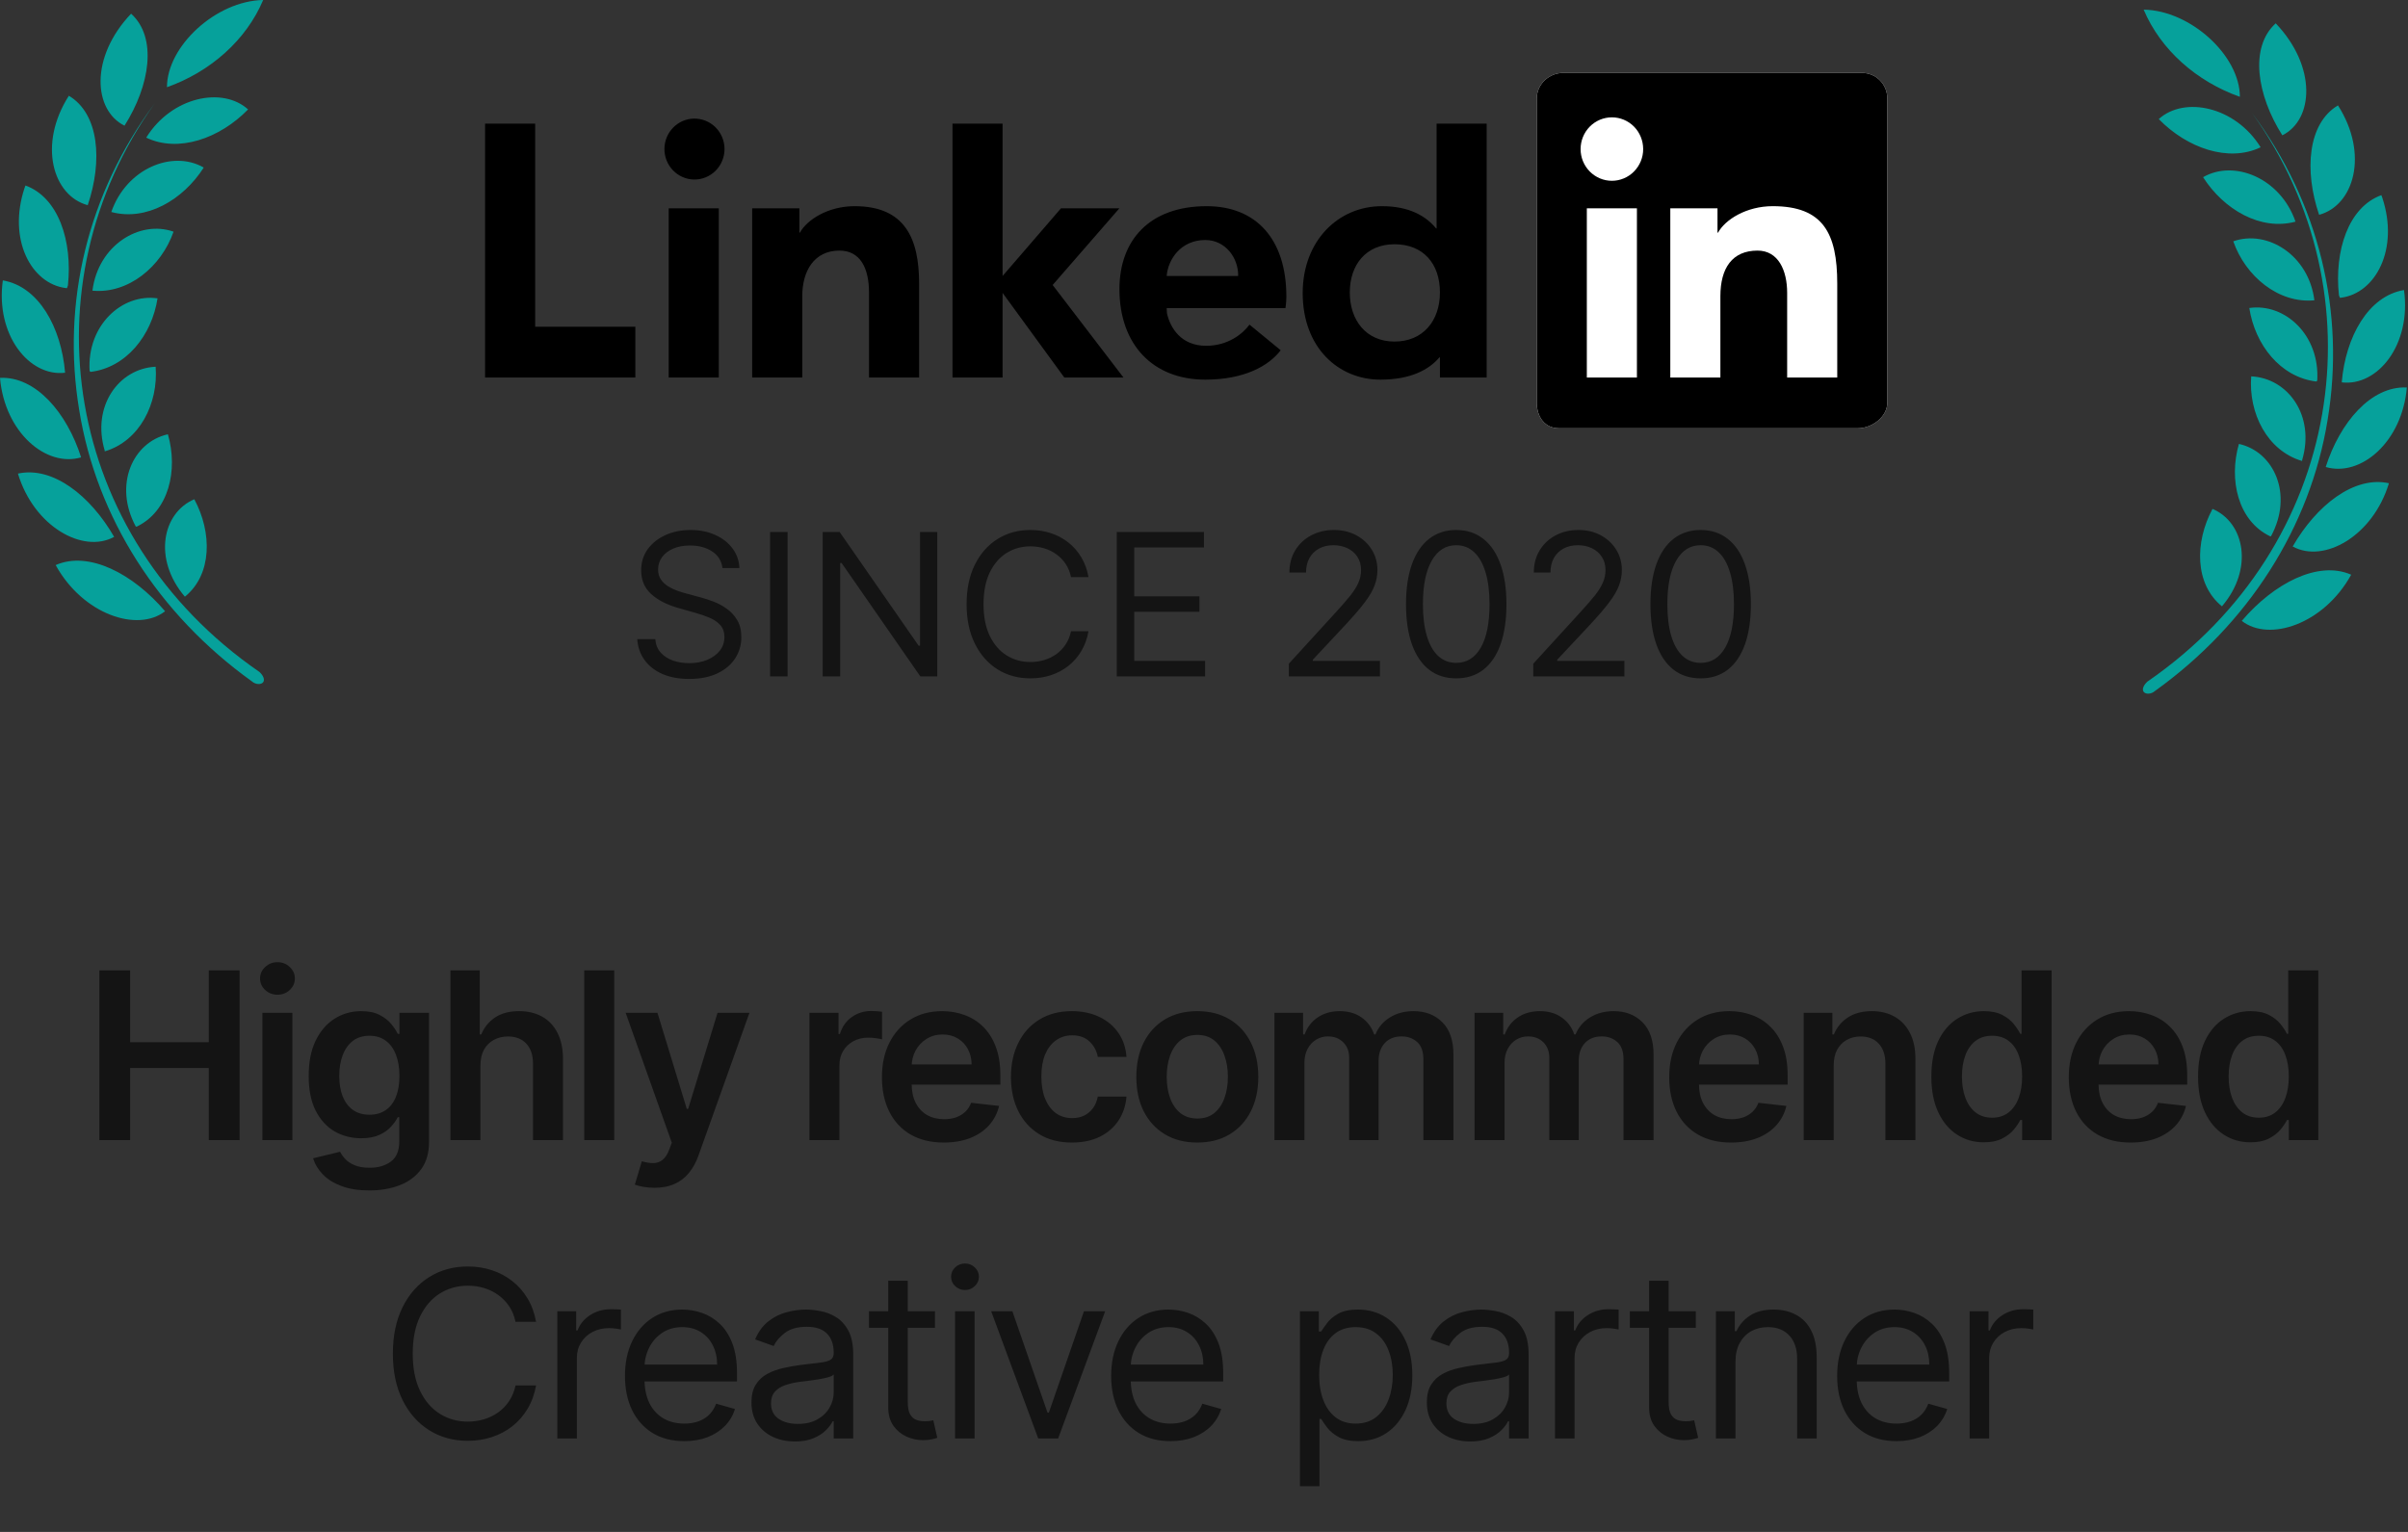 <svg width="121" height="77" viewBox="0 0 121 77" fill="none" xmlns="http://www.w3.org/2000/svg">
<rect x="0" y="0" width="121" height="77" fill="#333333" stroke="none"/>
<path d="M7.773 5.199C1.28 14.266 3.128 26.942 13.035 33.774C13.224 33.946 13.319 34.161 13.224 34.29C13.13 34.419 12.845 34.419 12.656 34.247C7.955 30.874 4.852 26.002 3.982 20.625C3.081 15.211 4.408 9.711 7.773 5.199ZM8.295 30.723C6.92 31.798 4.171 30.895 2.797 28.403C4.456 27.672 6.683 28.833 8.295 30.723ZM9.764 25.094C10.665 26.77 10.665 28.876 9.29 29.993C7.679 28.102 8.153 25.782 9.764 25.094ZM5.735 26.985C4.171 27.844 1.706 26.469 0.901 23.805C2.654 23.419 4.55 24.922 5.735 26.985ZM8.437 21.829C8.958 23.633 8.484 25.696 6.873 26.469H6.825C5.688 24.364 6.683 22.215 8.437 21.829ZM4.076 22.989C2.323 23.505 0.237 21.743 0 18.993C1.801 18.907 3.365 20.754 4.076 22.989ZM7.821 18.434C7.963 20.282 7.015 22.172 5.261 22.688V22.645C4.598 20.411 5.972 18.52 7.821 18.434ZM0.142 14.094C1.943 14.395 3.081 16.457 3.271 18.735C1.469 18.95 -0.237 16.844 0.142 14.094ZM7.916 14.996C7.631 16.844 6.351 18.477 4.55 18.692L4.503 18.649C4.361 16.372 6.114 14.739 7.916 14.996ZM8.721 11.645C8.105 13.407 6.446 14.782 4.645 14.61C4.93 12.332 7.015 11.043 8.721 11.645ZM1.28 9.324C2.939 9.926 3.65 12.117 3.413 14.352L3.365 14.481H3.318C1.564 14.266 0.379 12.031 1.232 9.453L1.28 9.324ZM10.238 8.422C9.195 10.055 7.347 11.129 5.593 10.656C6.351 8.465 8.674 7.52 10.238 8.422ZM3.46 4.813C4.977 5.715 5.167 8.078 4.408 10.313C2.654 9.84 1.896 7.262 3.46 4.813ZM12.466 5.5C11.044 6.961 8.958 7.692 7.347 6.918C8.627 4.856 11.186 4.34 12.466 5.5ZM6.588 0.688C7.916 1.891 7.536 4.297 6.257 6.317C4.693 5.543 4.503 2.879 6.588 0.688ZM13.224 0C12.371 2.02 10.57 3.609 8.39 4.383C8.39 2.32 10.854 0.043 13.224 0Z" fill="#06A19B"/>
<path d="M113.168 5.684C119.662 14.75 117.813 27.426 107.907 34.259C107.717 34.431 107.622 34.645 107.717 34.774C107.812 34.903 108.096 34.903 108.286 34.731C112.986 31.359 116.089 26.486 116.96 21.11C117.861 15.696 116.533 10.195 113.168 5.684ZM112.647 31.208C114.021 32.282 116.77 31.38 118.145 28.887C116.486 28.157 114.258 29.317 112.647 31.208ZM111.177 25.579C110.277 27.255 110.277 29.36 111.651 30.477C113.263 28.587 112.789 26.266 111.177 25.579ZM115.206 27.469C116.77 28.329 119.235 26.954 120.041 24.29C118.287 23.903 116.391 25.407 115.206 27.469ZM112.504 22.313C111.983 24.118 112.457 26.18 114.069 26.954H114.116C115.254 24.848 114.258 22.7 112.504 22.313ZM116.865 23.473C118.619 23.989 120.705 22.227 120.942 19.477C119.14 19.391 117.576 21.239 116.865 23.473ZM113.121 18.918C112.978 20.766 113.926 22.657 115.68 23.172V23.129C116.344 20.895 114.969 19.004 113.121 18.918ZM120.799 14.579C118.998 14.879 117.861 16.942 117.671 19.219C119.472 19.434 121.179 17.328 120.799 14.579ZM113.026 15.481C113.31 17.328 114.59 18.961 116.391 19.176L116.439 19.133C116.581 16.856 114.827 15.223 113.026 15.481ZM112.22 12.129C112.836 13.891 114.495 15.266 116.296 15.094C116.012 12.817 113.926 11.528 112.22 12.129ZM119.662 9.809C118.003 10.41 117.292 12.602 117.529 14.836L117.576 14.965H117.624C119.377 14.75 120.562 12.516 119.709 9.938L119.662 9.809ZM110.703 8.906C111.746 10.539 113.595 11.614 115.348 11.141C114.59 8.949 112.267 8.004 110.703 8.906ZM117.481 5.297C115.965 6.199 115.775 8.563 116.533 10.797C118.287 10.325 119.046 7.746 117.481 5.297ZM108.476 5.985C109.898 7.445 111.983 8.176 113.595 7.403C112.315 5.34 109.755 4.824 108.476 5.985ZM114.353 1.172C113.026 2.375 113.405 4.781 114.685 6.801C116.249 6.027 116.439 3.363 114.353 1.172ZM107.717 0.484C108.57 2.504 110.372 4.094 112.552 4.867C112.552 2.805 110.087 0.527 107.717 0.484Z" fill="#06A19B"/>
<g clip-path="url(#clip0_644_181)">
<g clip-path="url(#clip1_644_181)">
<path fill-rule="evenodd" clip-rule="evenodd" d="M93.56 3.664H78.549C77.831 3.664 77.221 4.239 77.221 4.949V20.241C77.221 20.952 77.621 21.528 78.339 21.528H93.351C94.07 21.528 94.836 20.952 94.836 20.241V4.949C94.836 4.239 94.279 3.664 93.56 3.664Z" fill="white"/>
<path fill-rule="evenodd" clip-rule="evenodd" d="M93.56 3.664H78.549C77.831 3.664 77.221 4.239 77.221 4.949V20.241C77.221 20.952 77.621 21.528 78.339 21.528H93.351C94.07 21.528 94.836 20.952 94.836 20.241V4.949C94.836 4.239 94.279 3.664 93.56 3.664ZM83.931 10.469H86.303V11.695H86.329C86.69 11.034 87.758 10.363 89.079 10.363C91.613 10.363 92.32 11.727 92.32 14.254V18.976H89.803V14.72C89.803 13.588 89.358 12.596 88.316 12.596C87.051 12.596 86.448 13.464 86.448 14.89V18.976H83.931V10.469ZM79.737 18.976H82.254V10.469H79.737V18.976ZM82.568 7.492C82.569 7.701 82.528 7.908 82.449 8.102C82.37 8.295 82.254 8.471 82.108 8.619C81.962 8.768 81.789 8.885 81.598 8.965C81.407 9.046 81.203 9.087 80.996 9.087C80.79 9.087 80.585 9.046 80.395 8.966C80.204 8.886 80.031 8.768 79.884 8.62C79.738 8.472 79.623 8.296 79.543 8.103C79.464 7.909 79.424 7.702 79.424 7.492C79.424 7.07 79.589 6.664 79.884 6.365C80.179 6.066 80.579 5.898 80.996 5.898C81.413 5.898 81.812 6.065 82.108 6.364C82.402 6.663 82.568 7.069 82.568 7.492Z" fill="black"/>
<path d="M74.704 18.976H72.356V17.962H72.331C71.808 18.577 70.9 19.082 69.362 19.082C67.265 19.082 65.459 17.482 65.459 14.732C65.459 12.112 67.239 10.363 69.441 10.363C70.804 10.363 71.65 10.854 72.163 11.482H72.188V6.216H74.704V18.976ZM70.073 12.277C68.635 12.277 67.826 13.317 67.826 14.7C67.826 16.084 68.635 17.168 70.073 17.168C71.514 17.168 72.356 16.112 72.356 14.7C72.356 13.249 71.514 12.277 70.073 12.277ZM64.354 17.605C63.76 18.385 62.537 19.082 60.563 19.082C57.929 19.082 56.251 17.313 56.251 14.533C56.251 12.064 57.77 10.363 60.637 10.363C63.112 10.363 64.639 12.011 64.639 14.911C64.639 15.2 64.593 15.488 64.593 15.488H58.625L58.639 15.751C58.805 16.484 59.351 17.381 60.604 17.381C61.698 17.381 62.448 16.784 62.786 16.317L64.354 17.605ZM62.217 13.871C62.234 12.974 61.584 12.064 60.561 12.064C59.343 12.064 58.693 13.029 58.625 13.872H62.217V13.871Z" fill="black"/>
<path d="M56.25 10.469H53.315L50.379 13.872V6.216H47.862V18.976H50.379V14.722L53.481 18.976H56.453L52.895 14.325L56.25 10.469ZM37.796 10.469H40.168V11.695H40.194C40.555 11.034 41.623 10.363 42.943 10.363C45.477 10.363 46.185 11.993 46.185 14.255V18.976H43.668V14.72C43.668 13.468 43.223 12.596 42.181 12.596C40.916 12.596 40.313 13.611 40.313 14.89V18.976H37.796V10.469ZM33.602 18.976H36.119V10.469H33.602V18.976ZM34.861 9.023C35.063 9.028 35.263 8.992 35.45 8.917C35.637 8.842 35.808 8.73 35.952 8.588C36.096 8.445 36.21 8.275 36.288 8.086C36.367 7.898 36.407 7.696 36.407 7.492C36.407 7.288 36.367 7.086 36.288 6.898C36.21 6.71 36.096 6.539 35.952 6.397C35.808 6.254 35.637 6.142 35.45 6.067C35.263 5.993 35.063 5.957 34.861 5.961C34.467 5.971 34.092 6.136 33.817 6.422C33.541 6.708 33.387 7.092 33.387 7.492C33.387 7.892 33.541 8.276 33.817 8.562C34.092 8.848 34.467 9.014 34.861 9.023ZM26.892 6.216H24.375V18.976H31.925V16.424H26.892V6.216Z" fill="black"/>
</g>
</g>
<path opacity="0.6" d="M36.302 28.553C36.259 28.194 36.087 27.915 35.784 27.717C35.482 27.518 35.111 27.419 34.671 27.419C34.35 27.419 34.069 27.471 33.828 27.575C33.589 27.679 33.402 27.822 33.267 28.004C33.135 28.186 33.069 28.393 33.069 28.624C33.069 28.818 33.115 28.985 33.207 29.124C33.302 29.261 33.422 29.376 33.569 29.468C33.715 29.558 33.869 29.632 34.03 29.691C34.19 29.748 34.338 29.794 34.473 29.829L35.21 30.028C35.399 30.078 35.609 30.146 35.841 30.233C36.075 30.321 36.298 30.44 36.511 30.592C36.726 30.74 36.903 30.932 37.043 31.166C37.182 31.4 37.252 31.687 37.252 32.027C37.252 32.419 37.149 32.774 36.943 33.091C36.74 33.407 36.442 33.659 36.05 33.846C35.66 34.032 35.186 34.126 34.629 34.126C34.109 34.126 33.659 34.042 33.278 33.874C32.9 33.706 32.602 33.472 32.385 33.172C32.17 32.872 32.048 32.523 32.02 32.126H32.927C32.951 32.401 33.043 32.627 33.204 32.807C33.367 32.984 33.572 33.117 33.821 33.204C34.071 33.289 34.34 33.332 34.629 33.332C34.964 33.332 35.266 33.277 35.533 33.169C35.8 33.057 36.011 32.904 36.167 32.708C36.323 32.509 36.401 32.278 36.401 32.013C36.401 31.772 36.334 31.576 36.199 31.425C36.064 31.273 35.887 31.15 35.667 31.056C35.448 30.961 35.21 30.879 34.955 30.808L34.062 30.553C33.494 30.39 33.045 30.157 32.715 29.854C32.384 29.552 32.218 29.156 32.218 28.667C32.218 28.26 32.328 27.906 32.548 27.603C32.77 27.299 33.068 27.062 33.441 26.894C33.817 26.724 34.236 26.639 34.7 26.639C35.167 26.639 35.583 26.723 35.947 26.891C36.311 27.056 36.6 27.283 36.812 27.571C37.027 27.86 37.141 28.187 37.153 28.553H36.302ZM39.576 26.738V33.998H38.697V26.738H39.576ZM47.096 26.738V33.998H46.245L42.289 28.298H42.218V33.998H41.339V26.738H42.19L46.16 32.453H46.231V26.738H47.096ZM54.696 29.007H53.817C53.765 28.754 53.674 28.532 53.544 28.341C53.417 28.149 53.261 27.988 53.076 27.859C52.894 27.726 52.692 27.627 52.47 27.561C52.248 27.495 52.017 27.462 51.776 27.462C51.336 27.462 50.938 27.573 50.581 27.795C50.226 28.017 49.944 28.344 49.734 28.777C49.526 29.209 49.422 29.74 49.422 30.368C49.422 30.997 49.526 31.527 49.734 31.96C49.944 32.392 50.226 32.72 50.581 32.942C50.938 33.164 51.336 33.275 51.776 33.275C52.017 33.275 52.248 33.242 52.47 33.176C52.692 33.109 52.894 33.011 53.076 32.882C53.261 32.749 53.417 32.587 53.544 32.396C53.674 32.202 53.765 31.98 53.817 31.729H54.696C54.63 32.1 54.51 32.432 54.335 32.725C54.16 33.019 53.943 33.268 53.683 33.473C53.423 33.677 53.131 33.831 52.807 33.938C52.486 34.044 52.142 34.097 51.776 34.097C51.156 34.097 50.606 33.946 50.124 33.644C49.642 33.341 49.262 32.911 48.986 32.353C48.709 31.796 48.571 31.134 48.571 30.368C48.571 29.603 48.709 28.941 48.986 28.383C49.262 27.826 49.642 27.395 50.124 27.093C50.606 26.79 51.156 26.639 51.776 26.639C52.142 26.639 52.486 26.692 52.807 26.799C53.131 26.905 53.423 27.061 53.683 27.267C53.943 27.47 54.16 27.718 54.335 28.011C54.51 28.302 54.63 28.634 54.696 29.007ZM56.117 33.998V26.738H60.498V27.518H56.996V29.971H60.271V30.751H56.996V33.218H60.555V33.998H56.117ZM64.763 33.998V33.36L67.159 30.737C67.44 30.43 67.671 30.163 67.853 29.936C68.035 29.707 68.17 29.491 68.258 29.291C68.347 29.087 68.392 28.875 68.392 28.653C68.392 28.397 68.331 28.176 68.208 27.99C68.088 27.803 67.922 27.659 67.712 27.557C67.501 27.456 67.265 27.405 67.003 27.405C66.724 27.405 66.481 27.463 66.273 27.578C66.067 27.692 65.907 27.852 65.794 28.057C65.683 28.263 65.627 28.504 65.627 28.78H64.791C64.791 28.355 64.889 27.982 65.085 27.66C65.281 27.339 65.548 27.088 65.886 26.909C66.227 26.729 66.608 26.639 67.031 26.639C67.457 26.639 67.833 26.729 68.162 26.909C68.49 27.088 68.748 27.33 68.935 27.635C69.121 27.94 69.215 28.279 69.215 28.653C69.215 28.92 69.166 29.181 69.069 29.436C68.975 29.689 68.809 29.971 68.573 30.283C68.339 30.593 68.014 30.971 67.598 31.418L65.968 33.161V33.218H69.342V33.998H64.763ZM73.174 34.097C72.64 34.097 72.185 33.952 71.809 33.661C71.434 33.368 71.147 32.944 70.948 32.389C70.75 31.831 70.65 31.157 70.65 30.368C70.65 29.584 70.75 28.914 70.948 28.358C71.149 27.801 71.437 27.375 71.813 27.082C72.191 26.787 72.645 26.639 73.174 26.639C73.704 26.639 74.156 26.787 74.532 27.082C74.91 27.375 75.198 27.801 75.397 28.358C75.598 28.914 75.698 29.584 75.698 30.368C75.698 31.157 75.599 31.831 75.4 32.389C75.202 32.944 74.915 33.368 74.539 33.661C74.163 33.952 73.708 34.097 73.174 34.097ZM73.174 33.318C73.704 33.318 74.115 33.062 74.408 32.552C74.701 32.041 74.847 31.314 74.847 30.368C74.847 29.74 74.78 29.204 74.645 28.762C74.513 28.321 74.322 27.984 74.071 27.752C73.823 27.521 73.524 27.405 73.174 27.405C72.65 27.405 72.24 27.664 71.944 28.181C71.649 28.696 71.501 29.425 71.501 30.368C71.501 30.997 71.567 31.531 71.7 31.971C71.832 32.41 72.022 32.744 72.27 32.974C72.521 33.203 72.822 33.318 73.174 33.318ZM77.045 33.998V33.36L79.441 30.737C79.722 30.43 79.954 30.163 80.136 29.936C80.318 29.707 80.453 29.491 80.54 29.291C80.63 29.087 80.675 28.875 80.675 28.653C80.675 28.397 80.613 28.176 80.49 27.99C80.37 27.803 80.204 27.659 79.994 27.557C79.784 27.456 79.548 27.405 79.285 27.405C79.006 27.405 78.763 27.463 78.555 27.578C78.35 27.692 78.19 27.852 78.076 28.057C77.966 28.263 77.91 28.504 77.91 28.78H77.073C77.073 28.355 77.171 27.982 77.368 27.66C77.564 27.339 77.831 27.088 78.169 26.909C78.509 26.729 78.891 26.639 79.314 26.639C79.739 26.639 80.116 26.729 80.444 26.909C80.773 27.088 81.031 27.33 81.217 27.635C81.404 27.94 81.497 28.279 81.497 28.653C81.497 28.92 81.449 29.181 81.352 29.436C81.257 29.689 81.092 29.971 80.856 30.283C80.622 30.593 80.297 30.971 79.881 31.418L78.25 33.161V33.218H81.625V33.998H77.045ZM85.457 34.097C84.923 34.097 84.468 33.952 84.092 33.661C83.716 33.368 83.429 32.944 83.231 32.389C83.032 31.831 82.933 31.157 82.933 30.368C82.933 29.584 83.032 28.914 83.231 28.358C83.431 27.801 83.72 27.375 84.096 27.082C84.474 26.787 84.927 26.639 85.457 26.639C85.986 26.639 86.439 26.787 86.814 27.082C87.192 27.375 87.481 27.801 87.679 28.358C87.88 28.914 87.981 29.584 87.981 30.368C87.981 31.157 87.881 31.831 87.683 32.389C87.484 32.944 87.197 33.368 86.821 33.661C86.446 33.952 85.991 34.097 85.457 34.097ZM85.457 33.318C85.986 33.318 86.397 33.062 86.69 32.552C86.983 32.041 87.13 31.314 87.13 30.368C87.13 29.74 87.062 29.204 86.928 28.762C86.795 28.321 86.604 27.984 86.353 27.752C86.105 27.521 85.806 27.405 85.457 27.405C84.932 27.405 84.522 27.664 84.227 28.181C83.931 28.696 83.784 29.425 83.784 30.368C83.784 30.997 83.85 31.531 83.982 31.971C84.114 32.41 84.305 32.744 84.553 32.974C84.803 33.203 85.105 33.318 85.457 33.318Z" fill="black"/>
<path opacity="0.6" d="M4.993 57.304V48.775H6.538V52.386H10.491V48.775H12.04V57.304H10.491V53.681H6.538V57.304H4.993ZM13.184 57.304V50.907H14.692V57.304H13.184ZM13.942 49.999C13.704 49.999 13.498 49.92 13.326 49.762C13.154 49.601 13.068 49.408 13.068 49.183C13.068 48.956 13.154 48.763 13.326 48.604C13.498 48.443 13.704 48.363 13.942 48.363C14.184 48.363 14.389 48.443 14.559 48.604C14.731 48.763 14.817 48.956 14.817 49.183C14.817 49.408 14.731 49.601 14.559 49.762C14.389 49.92 14.184 49.999 13.942 49.999ZM18.555 59.836C18.014 59.836 17.549 59.763 17.16 59.616C16.771 59.471 16.459 59.277 16.223 59.032C15.987 58.788 15.823 58.517 15.732 58.22L17.089 57.891C17.15 58.016 17.239 58.14 17.356 58.262C17.472 58.387 17.629 58.49 17.826 58.57C18.026 58.654 18.277 58.695 18.58 58.695C19.008 58.695 19.362 58.591 19.642 58.383C19.923 58.177 20.063 57.839 20.063 57.367V56.155H19.988C19.91 56.31 19.796 56.47 19.646 56.634C19.499 56.797 19.303 56.935 19.059 57.046C18.818 57.157 18.514 57.213 18.147 57.213C17.656 57.213 17.21 57.097 16.81 56.867C16.413 56.634 16.097 56.287 15.861 55.826C15.627 55.362 15.511 54.782 15.511 54.085C15.511 53.383 15.627 52.79 15.861 52.307C16.097 51.821 16.415 51.453 16.814 51.203C17.214 50.95 17.66 50.824 18.151 50.824C18.526 50.824 18.834 50.888 19.076 51.016C19.32 51.141 19.514 51.292 19.659 51.469C19.803 51.644 19.913 51.81 19.988 51.965H20.071V50.907H21.558V57.408C21.558 57.955 21.427 58.408 21.166 58.766C20.905 59.124 20.549 59.392 20.096 59.57C19.644 59.748 19.13 59.836 18.555 59.836ZM18.568 56.03C18.887 56.03 19.159 55.952 19.384 55.797C19.609 55.641 19.78 55.418 19.896 55.126C20.013 54.835 20.071 54.485 20.071 54.077C20.071 53.674 20.013 53.321 19.896 53.019C19.782 52.716 19.613 52.481 19.388 52.315C19.166 52.146 18.892 52.061 18.568 52.061C18.232 52.061 17.951 52.148 17.726 52.323C17.502 52.498 17.332 52.738 17.218 53.044C17.105 53.346 17.048 53.691 17.048 54.077C17.048 54.468 17.105 54.811 17.218 55.105C17.335 55.397 17.506 55.624 17.731 55.788C17.958 55.949 18.237 56.03 18.568 56.03ZM24.142 53.556V57.304H22.634V48.775H24.108V51.994H24.183C24.333 51.633 24.565 51.349 24.879 51.141C25.195 50.929 25.598 50.824 26.086 50.824C26.531 50.824 26.918 50.917 27.248 51.103C27.579 51.289 27.834 51.561 28.015 51.919C28.198 52.278 28.29 52.715 28.29 53.231V57.304H26.782V53.464C26.782 53.034 26.671 52.7 26.449 52.461C26.229 52.219 25.921 52.098 25.524 52.098C25.258 52.098 25.019 52.157 24.808 52.273C24.6 52.387 24.436 52.552 24.316 52.769C24.2 52.986 24.142 53.248 24.142 53.556ZM30.865 48.775V57.304H29.357V48.775H30.865ZM32.883 59.703C32.678 59.703 32.487 59.686 32.312 59.653C32.14 59.623 32.003 59.586 31.9 59.545L32.25 58.37C32.469 58.434 32.665 58.465 32.837 58.462C33.009 58.459 33.161 58.405 33.291 58.3C33.424 58.197 33.537 58.025 33.628 57.783L33.758 57.438L31.438 50.907H33.037L34.511 55.738H34.578L36.056 50.907H37.66L35.099 58.079C34.979 58.417 34.821 58.708 34.624 58.949C34.427 59.194 34.185 59.38 33.899 59.507C33.616 59.638 33.277 59.703 32.883 59.703ZM40.674 57.304V50.907H42.136V51.973H42.202C42.319 51.604 42.519 51.32 42.802 51.12C43.088 50.917 43.414 50.816 43.781 50.816C43.864 50.816 43.957 50.82 44.06 50.828C44.165 50.834 44.253 50.843 44.322 50.857V52.244C44.258 52.222 44.157 52.203 44.018 52.186C43.882 52.166 43.75 52.157 43.622 52.157C43.348 52.157 43.1 52.216 42.881 52.336C42.665 52.452 42.494 52.615 42.369 52.823C42.244 53.031 42.181 53.271 42.181 53.544V57.304H40.674ZM47.423 57.429C46.782 57.429 46.228 57.296 45.761 57.029C45.298 56.76 44.941 56.38 44.691 55.888C44.441 55.394 44.316 54.812 44.316 54.143C44.316 53.485 44.441 52.908 44.691 52.411C44.944 51.911 45.296 51.522 45.749 51.245C46.202 50.964 46.733 50.824 47.344 50.824C47.738 50.824 48.11 50.888 48.46 51.016C48.813 51.141 49.124 51.335 49.393 51.599C49.665 51.862 49.879 52.198 50.034 52.606C50.19 53.012 50.268 53.495 50.268 54.056V54.518H45.024V53.502H48.822C48.82 53.213 48.757 52.956 48.635 52.731C48.513 52.504 48.342 52.325 48.123 52.194C47.906 52.064 47.654 51.998 47.365 51.998C47.057 51.998 46.786 52.073 46.553 52.223C46.319 52.37 46.138 52.565 46.007 52.806C45.879 53.045 45.814 53.307 45.811 53.593V54.481C45.811 54.853 45.879 55.172 46.016 55.438C46.151 55.702 46.342 55.905 46.586 56.047C46.83 56.185 47.116 56.255 47.444 56.255C47.663 56.255 47.862 56.224 48.039 56.163C48.217 56.099 48.371 56.006 48.502 55.884C48.632 55.762 48.731 55.611 48.797 55.43L50.205 55.588C50.116 55.96 49.947 56.285 49.697 56.563C49.45 56.838 49.133 57.051 48.748 57.204C48.362 57.354 47.92 57.429 47.423 57.429ZM53.864 57.429C53.226 57.429 52.677 57.289 52.219 57.008C51.764 56.728 51.413 56.341 51.166 55.847C50.921 55.35 50.799 54.778 50.799 54.131C50.799 53.481 50.924 52.908 51.174 52.411C51.424 51.911 51.776 51.522 52.232 51.245C52.69 50.964 53.231 50.824 53.856 50.824C54.375 50.824 54.835 50.92 55.234 51.111C55.637 51.3 55.958 51.568 56.196 51.915C56.435 52.259 56.571 52.662 56.605 53.123H55.164C55.105 52.815 54.967 52.558 54.747 52.352C54.531 52.144 54.24 52.04 53.877 52.04C53.569 52.04 53.298 52.123 53.065 52.29C52.831 52.454 52.65 52.69 52.519 52.998C52.391 53.306 52.328 53.675 52.328 54.106C52.328 54.542 52.391 54.916 52.519 55.23C52.647 55.541 52.826 55.781 53.056 55.951C53.289 56.117 53.563 56.201 53.877 56.201C54.099 56.201 54.297 56.159 54.472 56.076C54.65 55.99 54.798 55.866 54.918 55.705C55.037 55.544 55.119 55.348 55.164 55.118H56.605C56.569 55.57 56.435 55.971 56.205 56.321C55.974 56.668 55.661 56.941 55.264 57.138C54.867 57.332 54.4 57.429 53.864 57.429ZM60.164 57.429C59.539 57.429 58.998 57.292 58.539 57.017C58.081 56.742 57.726 56.357 57.473 55.863C57.224 55.369 57.099 54.791 57.099 54.131C57.099 53.47 57.224 52.891 57.473 52.394C57.726 51.897 58.081 51.511 58.539 51.236C58.998 50.961 59.539 50.824 60.164 50.824C60.788 50.824 61.33 50.961 61.788 51.236C62.246 51.511 62.6 51.897 62.85 52.394C63.103 52.891 63.229 53.47 63.229 54.131C63.229 54.791 63.103 55.369 62.85 55.863C62.6 56.357 62.246 56.742 61.788 57.017C61.33 57.292 60.788 57.429 60.164 57.429ZM60.172 56.221C60.511 56.221 60.794 56.128 61.022 55.942C61.249 55.754 61.419 55.501 61.53 55.184C61.644 54.868 61.7 54.515 61.7 54.127C61.7 53.735 61.644 53.381 61.53 53.065C61.419 52.745 61.249 52.491 61.022 52.303C60.794 52.114 60.511 52.019 60.172 52.019C59.825 52.019 59.536 52.114 59.306 52.303C59.078 52.491 58.907 52.745 58.794 53.065C58.682 53.381 58.627 53.735 58.627 54.127C58.627 54.515 58.682 54.868 58.794 55.184C58.907 55.501 59.078 55.754 59.306 55.942C59.536 56.128 59.825 56.221 60.172 56.221ZM64.039 57.304V50.907H65.48V51.994H65.555C65.689 51.628 65.909 51.342 66.218 51.136C66.526 50.928 66.894 50.824 67.321 50.824C67.754 50.824 68.119 50.929 68.416 51.141C68.716 51.349 68.927 51.633 69.049 51.994H69.116C69.258 51.639 69.496 51.356 69.832 51.145C70.171 50.931 70.572 50.824 71.036 50.824C71.625 50.824 72.105 51.01 72.477 51.382C72.849 51.754 73.035 52.297 73.035 53.01V57.304H71.523V53.244C71.523 52.847 71.418 52.556 71.207 52.373C70.996 52.187 70.737 52.094 70.432 52.094C70.068 52.094 69.784 52.208 69.578 52.436C69.376 52.661 69.274 52.953 69.274 53.315V57.304H67.796V53.181C67.796 52.851 67.696 52.587 67.496 52.39C67.299 52.193 67.041 52.094 66.721 52.094C66.505 52.094 66.308 52.15 66.13 52.261C65.952 52.369 65.811 52.523 65.705 52.723C65.6 52.92 65.547 53.151 65.547 53.414V57.304H64.039ZM74.095 57.304V50.907H75.536V51.994H75.611C75.745 51.628 75.965 51.342 76.273 51.136C76.582 50.928 76.95 50.824 77.377 50.824C77.81 50.824 78.175 50.929 78.472 51.141C78.772 51.349 78.983 51.633 79.106 51.994H79.172C79.314 51.639 79.552 51.356 79.888 51.145C80.227 50.931 80.628 50.824 81.092 50.824C81.681 50.824 82.161 51.01 82.533 51.382C82.905 51.754 83.091 52.297 83.091 53.01V57.304H81.579V53.244C81.579 52.847 81.474 52.556 81.263 52.373C81.052 52.187 80.793 52.094 80.488 52.094C80.124 52.094 79.84 52.208 79.634 52.436C79.432 52.661 79.33 52.953 79.33 53.315V57.304H77.852V53.181C77.852 52.851 77.752 52.587 77.552 52.39C77.355 52.193 77.097 52.094 76.777 52.094C76.561 52.094 76.364 52.15 76.186 52.261C76.008 52.369 75.867 52.523 75.761 52.723C75.656 52.92 75.603 53.151 75.603 53.414V57.304H74.095ZM86.983 57.429C86.342 57.429 85.788 57.296 85.322 57.029C84.858 56.76 84.501 56.38 84.251 55.888C84.001 55.394 83.876 54.812 83.876 54.143C83.876 53.485 84.001 52.908 84.251 52.411C84.504 51.911 84.857 51.522 85.309 51.245C85.762 50.964 86.293 50.824 86.904 50.824C87.299 50.824 87.671 50.888 88.02 51.016C88.373 51.141 88.684 51.335 88.953 51.599C89.225 51.862 89.439 52.198 89.595 52.606C89.75 53.012 89.828 53.495 89.828 54.056V54.518H84.585V53.502H88.383C88.38 53.213 88.317 52.956 88.195 52.731C88.073 52.504 87.902 52.325 87.683 52.194C87.466 52.064 87.214 51.998 86.925 51.998C86.617 51.998 86.346 52.073 86.113 52.223C85.88 52.37 85.698 52.565 85.567 52.806C85.44 53.045 85.374 53.307 85.372 53.593V54.481C85.372 54.853 85.44 55.172 85.576 55.438C85.712 55.702 85.902 55.905 86.146 56.047C86.391 56.185 86.677 56.255 87.004 56.255C87.224 56.255 87.422 56.224 87.6 56.163C87.777 56.099 87.931 56.006 88.062 55.884C88.192 55.762 88.291 55.611 88.358 55.43L89.765 55.588C89.677 55.96 89.507 56.285 89.257 56.563C89.01 56.838 88.694 57.051 88.308 57.204C87.922 57.354 87.48 57.429 86.983 57.429ZM92.142 53.556V57.304H90.634V50.907H92.075V51.994H92.15C92.297 51.636 92.532 51.352 92.854 51.141C93.179 50.929 93.58 50.824 94.058 50.824C94.499 50.824 94.883 50.918 95.211 51.107C95.541 51.296 95.797 51.569 95.977 51.928C96.161 52.286 96.251 52.72 96.248 53.231V57.304H94.74V53.464C94.74 53.037 94.629 52.702 94.407 52.461C94.188 52.219 93.884 52.098 93.495 52.098C93.231 52.098 92.997 52.157 92.791 52.273C92.589 52.387 92.429 52.552 92.312 52.769C92.199 52.986 92.142 53.248 92.142 53.556ZM99.685 57.417C99.183 57.417 98.733 57.288 98.336 57.029C97.939 56.771 97.625 56.396 97.395 55.905C97.164 55.413 97.049 54.816 97.049 54.114C97.049 53.403 97.166 52.804 97.399 52.315C97.635 51.824 97.953 51.453 98.353 51.203C98.753 50.95 99.198 50.824 99.69 50.824C100.064 50.824 100.373 50.888 100.614 51.016C100.856 51.141 101.047 51.292 101.189 51.469C101.33 51.644 101.44 51.81 101.518 51.965H101.58V48.775H103.092V57.304H101.61V56.296H101.518C101.44 56.452 101.328 56.617 101.181 56.792C101.033 56.964 100.839 57.111 100.597 57.233C100.356 57.356 100.052 57.417 99.685 57.417ZM100.106 56.18C100.425 56.18 100.697 56.094 100.922 55.922C101.147 55.747 101.318 55.504 101.435 55.193C101.551 54.882 101.61 54.519 101.61 54.106C101.61 53.692 101.551 53.333 101.435 53.027C101.321 52.722 101.151 52.484 100.926 52.315C100.704 52.146 100.431 52.061 100.106 52.061C99.77 52.061 99.49 52.148 99.265 52.323C99.04 52.498 98.871 52.74 98.757 53.048C98.643 53.356 98.586 53.709 98.586 54.106C98.586 54.506 98.643 54.862 98.757 55.176C98.873 55.487 99.044 55.733 99.269 55.913C99.497 56.091 99.776 56.18 100.106 56.18ZM107.061 57.429C106.42 57.429 105.866 57.296 105.4 57.029C104.936 56.76 104.579 56.38 104.329 55.888C104.08 55.394 103.955 54.812 103.955 54.143C103.955 53.485 104.08 52.908 104.329 52.411C104.582 51.911 104.935 51.522 105.387 51.245C105.84 50.964 106.372 50.824 106.982 50.824C107.377 50.824 107.749 50.888 108.098 51.016C108.451 51.141 108.762 51.335 109.031 51.599C109.303 51.862 109.517 52.198 109.673 52.606C109.828 53.012 109.906 53.495 109.906 54.056V54.518H104.663V53.502H108.461C108.458 53.213 108.396 52.956 108.273 52.731C108.151 52.504 107.98 52.325 107.761 52.194C107.545 52.064 107.292 51.998 107.003 51.998C106.695 51.998 106.424 52.073 106.191 52.223C105.958 52.37 105.776 52.565 105.646 52.806C105.518 53.045 105.453 53.307 105.45 53.593V54.481C105.45 54.853 105.518 55.172 105.654 55.438C105.79 55.702 105.98 55.905 106.224 56.047C106.469 56.185 106.755 56.255 107.082 56.255C107.302 56.255 107.5 56.224 107.678 56.163C107.856 56.099 108.01 56.006 108.14 55.884C108.271 55.762 108.369 55.611 108.436 55.43L109.843 55.588C109.755 55.96 109.585 56.285 109.335 56.563C109.088 56.838 108.772 57.051 108.386 57.204C108 57.354 107.558 57.429 107.061 57.429ZM113.086 57.417C112.584 57.417 112.134 57.288 111.737 57.029C111.34 56.771 111.026 56.396 110.796 55.905C110.565 55.413 110.45 54.816 110.45 54.114C110.45 53.403 110.566 52.804 110.8 52.315C111.036 51.824 111.354 51.453 111.753 51.203C112.153 50.95 112.599 50.824 113.09 50.824C113.465 50.824 113.773 50.888 114.015 51.016C114.256 51.141 114.448 51.292 114.59 51.469C114.731 51.644 114.841 51.81 114.919 51.965H114.981V48.775H116.493V57.304H115.01V56.296H114.919C114.841 56.452 114.728 56.617 114.581 56.792C114.434 56.964 114.24 57.111 113.998 57.233C113.757 57.356 113.453 57.417 113.086 57.417ZM113.507 56.18C113.826 56.18 114.098 56.094 114.323 55.922C114.548 55.747 114.719 55.504 114.835 55.193C114.952 54.882 115.01 54.519 115.01 54.106C115.01 53.692 114.952 53.333 114.835 53.027C114.721 52.722 114.552 52.484 114.327 52.315C114.105 52.146 113.832 52.061 113.507 52.061C113.171 52.061 112.89 52.148 112.665 52.323C112.441 52.498 112.271 52.74 112.157 53.048C112.044 53.356 111.987 53.709 111.987 54.106C111.987 54.506 112.044 54.862 112.157 55.176C112.274 55.487 112.445 55.733 112.67 55.913C112.897 56.091 113.176 56.18 113.507 56.18ZM26.937 66.44H25.904C25.843 66.143 25.736 65.882 25.584 65.657C25.434 65.433 25.25 65.244 25.034 65.091C24.82 64.936 24.583 64.819 24.322 64.741C24.061 64.663 23.789 64.625 23.506 64.625C22.989 64.625 22.521 64.755 22.102 65.016C21.686 65.277 21.354 65.662 21.107 66.17C20.862 66.678 20.74 67.301 20.74 68.04C20.74 68.778 20.862 69.401 21.107 69.909C21.354 70.418 21.686 70.802 22.102 71.063C22.521 71.324 22.989 71.455 23.506 71.455C23.789 71.455 24.061 71.416 24.322 71.338C24.583 71.26 24.82 71.145 25.034 70.992C25.25 70.837 25.434 70.647 25.584 70.422C25.736 70.194 25.843 69.933 25.904 69.639H26.937C26.859 70.075 26.718 70.465 26.512 70.809C26.307 71.153 26.052 71.446 25.746 71.688C25.441 71.927 25.098 72.109 24.717 72.233C24.34 72.358 23.936 72.421 23.506 72.421C22.778 72.421 22.131 72.243 21.565 71.888C20.998 71.532 20.553 71.027 20.228 70.372C19.903 69.717 19.741 68.939 19.741 68.04C19.741 67.14 19.903 66.363 20.228 65.707C20.553 65.052 20.998 64.547 21.565 64.192C22.131 63.836 22.778 63.658 23.506 63.658C23.936 63.658 24.34 63.721 24.717 63.846C25.098 63.971 25.441 64.154 25.746 64.395C26.052 64.634 26.307 64.926 26.512 65.27C26.718 65.612 26.859 66.002 26.937 66.44ZM28.004 72.304V65.907H28.953V66.874H29.02C29.137 66.557 29.348 66.3 29.653 66.103C29.958 65.906 30.303 65.807 30.686 65.807C30.758 65.807 30.848 65.809 30.956 65.811C31.065 65.814 31.147 65.818 31.202 65.824V66.823C31.169 66.815 31.093 66.803 30.973 66.786C30.857 66.767 30.733 66.757 30.602 66.757C30.291 66.757 30.014 66.822 29.77 66.953C29.528 67.08 29.336 67.258 29.195 67.486C29.056 67.711 28.987 67.967 28.987 68.256V72.304H28.004ZM34.386 72.438C33.769 72.438 33.237 72.301 32.79 72.029C32.346 71.754 32.003 71.371 31.762 70.88C31.523 70.386 31.404 69.811 31.404 69.156C31.404 68.501 31.523 67.923 31.762 67.423C32.003 66.921 32.339 66.529 32.77 66.249C33.203 65.966 33.708 65.824 34.285 65.824C34.619 65.824 34.948 65.879 35.273 65.991C35.597 66.102 35.893 66.282 36.16 66.532C36.426 66.779 36.639 67.107 36.797 67.515C36.955 67.923 37.034 68.425 37.034 69.022V69.439H32.103V68.589H36.035C36.035 68.228 35.962 67.906 35.818 67.623C35.676 67.34 35.474 67.116 35.21 66.953C34.949 66.789 34.641 66.707 34.285 66.707C33.894 66.707 33.555 66.804 33.269 66.998C32.986 67.19 32.768 67.44 32.615 67.748C32.463 68.056 32.386 68.387 32.386 68.739V69.306C32.386 69.789 32.47 70.198 32.636 70.534C32.806 70.867 33.04 71.121 33.34 71.296C33.64 71.469 33.989 71.555 34.386 71.555C34.644 71.555 34.877 71.519 35.085 71.446C35.296 71.371 35.478 71.26 35.631 71.113C35.783 70.963 35.901 70.777 35.985 70.555L36.934 70.822C36.834 71.144 36.666 71.427 36.43 71.671C36.194 71.913 35.903 72.102 35.556 72.238C35.209 72.371 34.819 72.438 34.386 72.438ZM39.943 72.454C39.537 72.454 39.169 72.378 38.839 72.225C38.509 72.07 38.246 71.846 38.052 71.555C37.858 71.26 37.76 70.905 37.76 70.488C37.76 70.122 37.833 69.825 37.977 69.597C38.121 69.367 38.314 69.186 38.556 69.056C38.797 68.925 39.064 68.828 39.355 68.764C39.65 68.698 39.945 68.645 40.242 68.606C40.631 68.556 40.946 68.519 41.188 68.493C41.432 68.466 41.61 68.42 41.721 68.356C41.835 68.292 41.892 68.181 41.892 68.023V67.99C41.892 67.579 41.779 67.259 41.554 67.032C41.332 66.804 40.995 66.69 40.542 66.69C40.073 66.69 39.705 66.793 39.439 66.998C39.172 67.204 38.985 67.423 38.877 67.656L37.944 67.323C38.11 66.935 38.332 66.632 38.61 66.415C38.89 66.196 39.196 66.043 39.526 65.957C39.859 65.868 40.187 65.824 40.509 65.824C40.715 65.824 40.95 65.849 41.217 65.899C41.486 65.946 41.746 66.045 41.996 66.195C42.248 66.345 42.458 66.571 42.625 66.874C42.791 67.176 42.874 67.582 42.874 68.09V72.304H41.892V71.438H41.842C41.775 71.577 41.664 71.725 41.508 71.884C41.353 72.042 41.146 72.177 40.888 72.287C40.63 72.399 40.315 72.454 39.943 72.454ZM40.093 71.571C40.481 71.571 40.809 71.495 41.075 71.342C41.345 71.189 41.547 70.992 41.684 70.751C41.822 70.509 41.892 70.255 41.892 69.989V69.089C41.85 69.139 41.758 69.185 41.617 69.227C41.478 69.265 41.317 69.3 41.134 69.331C40.953 69.358 40.777 69.383 40.605 69.406C40.435 69.425 40.298 69.442 40.193 69.456C39.937 69.489 39.698 69.543 39.476 69.618C39.257 69.69 39.079 69.8 38.943 69.947C38.81 70.091 38.743 70.288 38.743 70.538C38.743 70.88 38.87 71.138 39.122 71.313C39.378 71.485 39.701 71.571 40.093 71.571ZM46.981 65.907V66.74H43.666V65.907H46.981ZM44.633 64.375H45.615V70.472C45.615 70.749 45.656 70.958 45.736 71.097C45.819 71.233 45.925 71.324 46.053 71.371C46.183 71.416 46.321 71.438 46.465 71.438C46.573 71.438 46.662 71.432 46.731 71.421C46.801 71.407 46.856 71.396 46.898 71.388L47.098 72.271C47.031 72.296 46.938 72.321 46.819 72.346C46.7 72.374 46.548 72.388 46.365 72.388C46.087 72.388 45.815 72.328 45.549 72.208C45.285 72.089 45.066 71.907 44.891 71.663C44.719 71.418 44.633 71.11 44.633 70.738V64.375ZM47.991 72.304V65.907H48.974V72.304H47.991ZM48.49 64.841C48.299 64.841 48.134 64.776 47.995 64.645C47.859 64.515 47.791 64.358 47.791 64.175C47.791 63.992 47.859 63.835 47.995 63.704C48.134 63.574 48.299 63.508 48.49 63.508C48.682 63.508 48.846 63.574 48.982 63.704C49.121 63.835 49.19 63.992 49.19 64.175C49.19 64.358 49.121 64.515 48.982 64.645C48.846 64.776 48.682 64.841 48.49 64.841ZM55.535 65.907L53.17 72.304H52.17L49.805 65.907H50.871L52.637 71.005H52.703L54.469 65.907H55.535ZM58.817 72.438C58.2 72.438 57.669 72.301 57.221 72.029C56.777 71.754 56.434 71.371 56.193 70.88C55.954 70.386 55.835 69.811 55.835 69.156C55.835 68.501 55.954 67.923 56.193 67.423C56.434 66.921 56.77 66.529 57.201 66.249C57.634 65.966 58.139 65.824 58.717 65.824C59.05 65.824 59.379 65.879 59.704 65.991C60.029 66.102 60.324 66.282 60.591 66.532C60.857 66.779 61.07 67.107 61.228 67.515C61.386 67.923 61.465 68.425 61.465 69.022V69.439H56.534V68.589H60.466C60.466 68.228 60.394 67.906 60.249 67.623C60.108 67.34 59.905 67.116 59.641 66.953C59.38 66.789 59.072 66.707 58.717 66.707C58.325 66.707 57.986 66.804 57.7 66.998C57.417 67.19 57.199 67.44 57.047 67.748C56.894 68.056 56.818 68.387 56.818 68.739V69.306C56.818 69.789 56.901 70.198 57.067 70.534C57.237 70.867 57.471 71.121 57.771 71.296C58.071 71.469 58.42 71.555 58.817 71.555C59.075 71.555 59.308 71.519 59.516 71.446C59.727 71.371 59.909 71.26 60.062 71.113C60.215 70.963 60.333 70.777 60.416 70.555L61.365 70.822C61.265 71.144 61.097 71.427 60.861 71.671C60.625 71.913 60.334 72.102 59.987 72.238C59.64 72.371 59.25 72.438 58.817 72.438ZM65.321 74.703V65.907H66.27V66.924H66.387C66.459 66.812 66.559 66.671 66.687 66.499C66.817 66.324 67.003 66.168 67.245 66.032C67.489 65.893 67.819 65.824 68.236 65.824C68.775 65.824 69.249 65.959 69.66 66.228C70.071 66.497 70.392 66.879 70.622 67.373C70.853 67.868 70.968 68.451 70.968 69.122C70.968 69.8 70.853 70.387 70.622 70.884C70.392 71.378 70.073 71.761 69.664 72.034C69.256 72.303 68.786 72.438 68.252 72.438C67.842 72.438 67.513 72.369 67.266 72.233C67.018 72.095 66.828 71.938 66.695 71.763C66.562 71.585 66.459 71.438 66.387 71.321H66.303V74.703H65.321ZM66.287 69.106C66.287 69.589 66.358 70.015 66.499 70.384C66.641 70.751 66.848 71.038 67.12 71.246C67.392 71.452 67.725 71.555 68.119 71.555C68.53 71.555 68.873 71.446 69.148 71.23C69.426 71.01 69.634 70.716 69.773 70.347C69.914 69.975 69.985 69.561 69.985 69.106C69.985 68.656 69.916 68.251 69.777 67.89C69.641 67.526 69.434 67.239 69.156 67.028C68.881 66.814 68.536 66.707 68.119 66.707C67.719 66.707 67.383 66.808 67.111 67.011C66.839 67.211 66.634 67.491 66.495 67.852C66.356 68.21 66.287 68.628 66.287 69.106ZM73.88 72.454C73.475 72.454 73.107 72.378 72.777 72.225C72.446 72.07 72.184 71.846 71.99 71.555C71.795 71.26 71.698 70.905 71.698 70.488C71.698 70.122 71.77 69.825 71.915 69.597C72.059 69.367 72.252 69.186 72.494 69.056C72.735 68.925 73.002 68.828 73.293 68.764C73.588 68.698 73.883 68.645 74.18 68.606C74.569 68.556 74.884 68.519 75.126 68.493C75.37 68.466 75.548 68.42 75.659 68.356C75.773 68.292 75.829 68.181 75.829 68.023V67.99C75.829 67.579 75.717 67.259 75.492 67.032C75.27 66.804 74.933 66.69 74.48 66.69C74.011 66.69 73.643 66.793 73.376 66.998C73.11 67.204 72.923 67.423 72.814 67.656L71.881 67.323C72.048 66.935 72.27 66.632 72.548 66.415C72.828 66.196 73.134 66.043 73.464 65.957C73.797 65.868 74.125 65.824 74.447 65.824C74.652 65.824 74.888 65.849 75.155 65.899C75.424 65.946 75.684 66.045 75.934 66.195C76.186 66.345 76.396 66.571 76.562 66.874C76.729 67.176 76.812 67.582 76.812 68.09V72.304H75.829V71.438H75.779C75.713 71.577 75.602 71.725 75.446 71.884C75.291 72.042 75.084 72.177 74.826 72.287C74.568 72.399 74.252 72.454 73.88 72.454ZM74.03 71.571C74.419 71.571 74.747 71.495 75.013 71.342C75.283 71.189 75.485 70.992 75.621 70.751C75.76 70.509 75.829 70.255 75.829 69.989V69.089C75.788 69.139 75.696 69.185 75.555 69.227C75.416 69.265 75.255 69.3 75.072 69.331C74.891 69.358 74.715 69.383 74.543 69.406C74.373 69.425 74.236 69.442 74.13 69.456C73.875 69.489 73.636 69.543 73.414 69.618C73.195 69.69 73.017 69.8 72.881 69.947C72.748 70.091 72.681 70.288 72.681 70.538C72.681 70.88 72.807 71.138 73.06 71.313C73.316 71.485 73.639 71.571 74.03 71.571ZM78.137 72.304V65.907H79.087V66.874H79.153C79.27 66.557 79.481 66.3 79.786 66.103C80.092 65.906 80.436 65.807 80.819 65.807C80.891 65.807 80.982 65.809 81.09 65.811C81.198 65.814 81.28 65.818 81.336 65.824V66.823C81.302 66.815 81.226 66.803 81.107 66.786C80.99 66.767 80.866 66.757 80.736 66.757C80.425 66.757 80.147 66.822 79.903 66.953C79.662 67.08 79.47 67.258 79.328 67.486C79.189 67.711 79.12 67.967 79.12 68.256V72.304H78.137ZM85.214 65.907V66.74H81.899V65.907H85.214ZM82.866 64.375H83.848V70.472C83.848 70.749 83.889 70.958 83.969 71.097C84.052 71.233 84.158 71.324 84.286 71.371C84.416 71.416 84.554 71.438 84.698 71.438C84.806 71.438 84.895 71.432 84.965 71.421C85.034 71.407 85.09 71.396 85.131 71.388L85.331 72.271C85.264 72.296 85.171 72.321 85.052 72.346C84.933 72.374 84.781 72.388 84.598 72.388C84.32 72.388 84.048 72.328 83.782 72.208C83.518 72.089 83.299 71.907 83.124 71.663C82.952 71.418 82.866 71.11 82.866 70.738V64.375ZM87.207 68.456V72.304H86.224V65.907H87.173V66.907H87.257C87.406 66.582 87.634 66.321 87.94 66.124C88.245 65.924 88.639 65.824 89.122 65.824C89.555 65.824 89.934 65.913 90.259 66.091C90.584 66.266 90.837 66.532 91.017 66.89C91.198 67.246 91.288 67.695 91.288 68.24V72.304H90.305V68.306C90.305 67.804 90.175 67.412 89.914 67.132C89.653 66.849 89.294 66.707 88.839 66.707C88.525 66.707 88.245 66.775 87.998 66.911C87.754 67.047 87.561 67.246 87.419 67.507C87.277 67.767 87.207 68.084 87.207 68.456ZM95.297 72.438C94.681 72.438 94.149 72.301 93.702 72.029C93.258 71.754 92.915 71.371 92.673 70.88C92.434 70.386 92.315 69.811 92.315 69.156C92.315 68.501 92.434 67.923 92.673 67.423C92.915 66.921 93.251 66.529 93.681 66.249C94.114 65.966 94.62 65.824 95.197 65.824C95.53 65.824 95.859 65.879 96.184 65.991C96.509 66.102 96.805 66.282 97.071 66.532C97.338 66.779 97.55 67.107 97.708 67.515C97.867 67.923 97.946 68.425 97.946 69.022V69.439H93.015V68.589H96.946C96.946 68.228 96.874 67.906 96.73 67.623C96.588 67.34 96.385 67.116 96.121 66.953C95.861 66.789 95.552 66.707 95.197 66.707C94.805 66.707 94.467 66.804 94.181 66.998C93.898 67.19 93.68 67.44 93.527 67.748C93.374 68.056 93.298 68.387 93.298 68.739V69.306C93.298 69.789 93.381 70.198 93.548 70.534C93.717 70.867 93.952 71.121 94.252 71.296C94.552 71.469 94.9 71.555 95.297 71.555C95.555 71.555 95.788 71.519 95.997 71.446C96.208 71.371 96.389 71.26 96.542 71.113C96.695 70.963 96.813 70.777 96.896 70.555L97.846 70.822C97.746 71.144 97.578 71.427 97.342 71.671C97.106 71.913 96.814 72.102 96.467 72.238C96.12 72.371 95.73 72.438 95.297 72.438ZM98.972 72.304V65.907H99.921V66.874H99.988C100.104 66.557 100.315 66.3 100.621 66.103C100.926 65.906 101.271 65.807 101.654 65.807C101.726 65.807 101.816 65.809 101.924 65.811C102.033 65.814 102.115 65.818 102.17 65.824V66.823C102.137 66.815 102.06 66.803 101.941 66.786C101.824 66.767 101.701 66.757 101.57 66.757C101.259 66.757 100.982 66.822 100.737 66.953C100.496 67.08 100.304 67.258 100.163 67.486C100.024 67.711 99.954 67.967 99.954 68.256V72.304H98.972Z" fill="black"/>
<defs>
<clipPath id="clip0_644_181">
<rect width="71.59" height="20.807" fill="white" transform="translate(24.188 0.733)"/>
</clipPath>
<clipPath id="clip1_644_181">
<rect width="70.461" height="17.864" fill="white" transform="translate(24.375 3.664)"/>
</clipPath>
</defs>
</svg>

